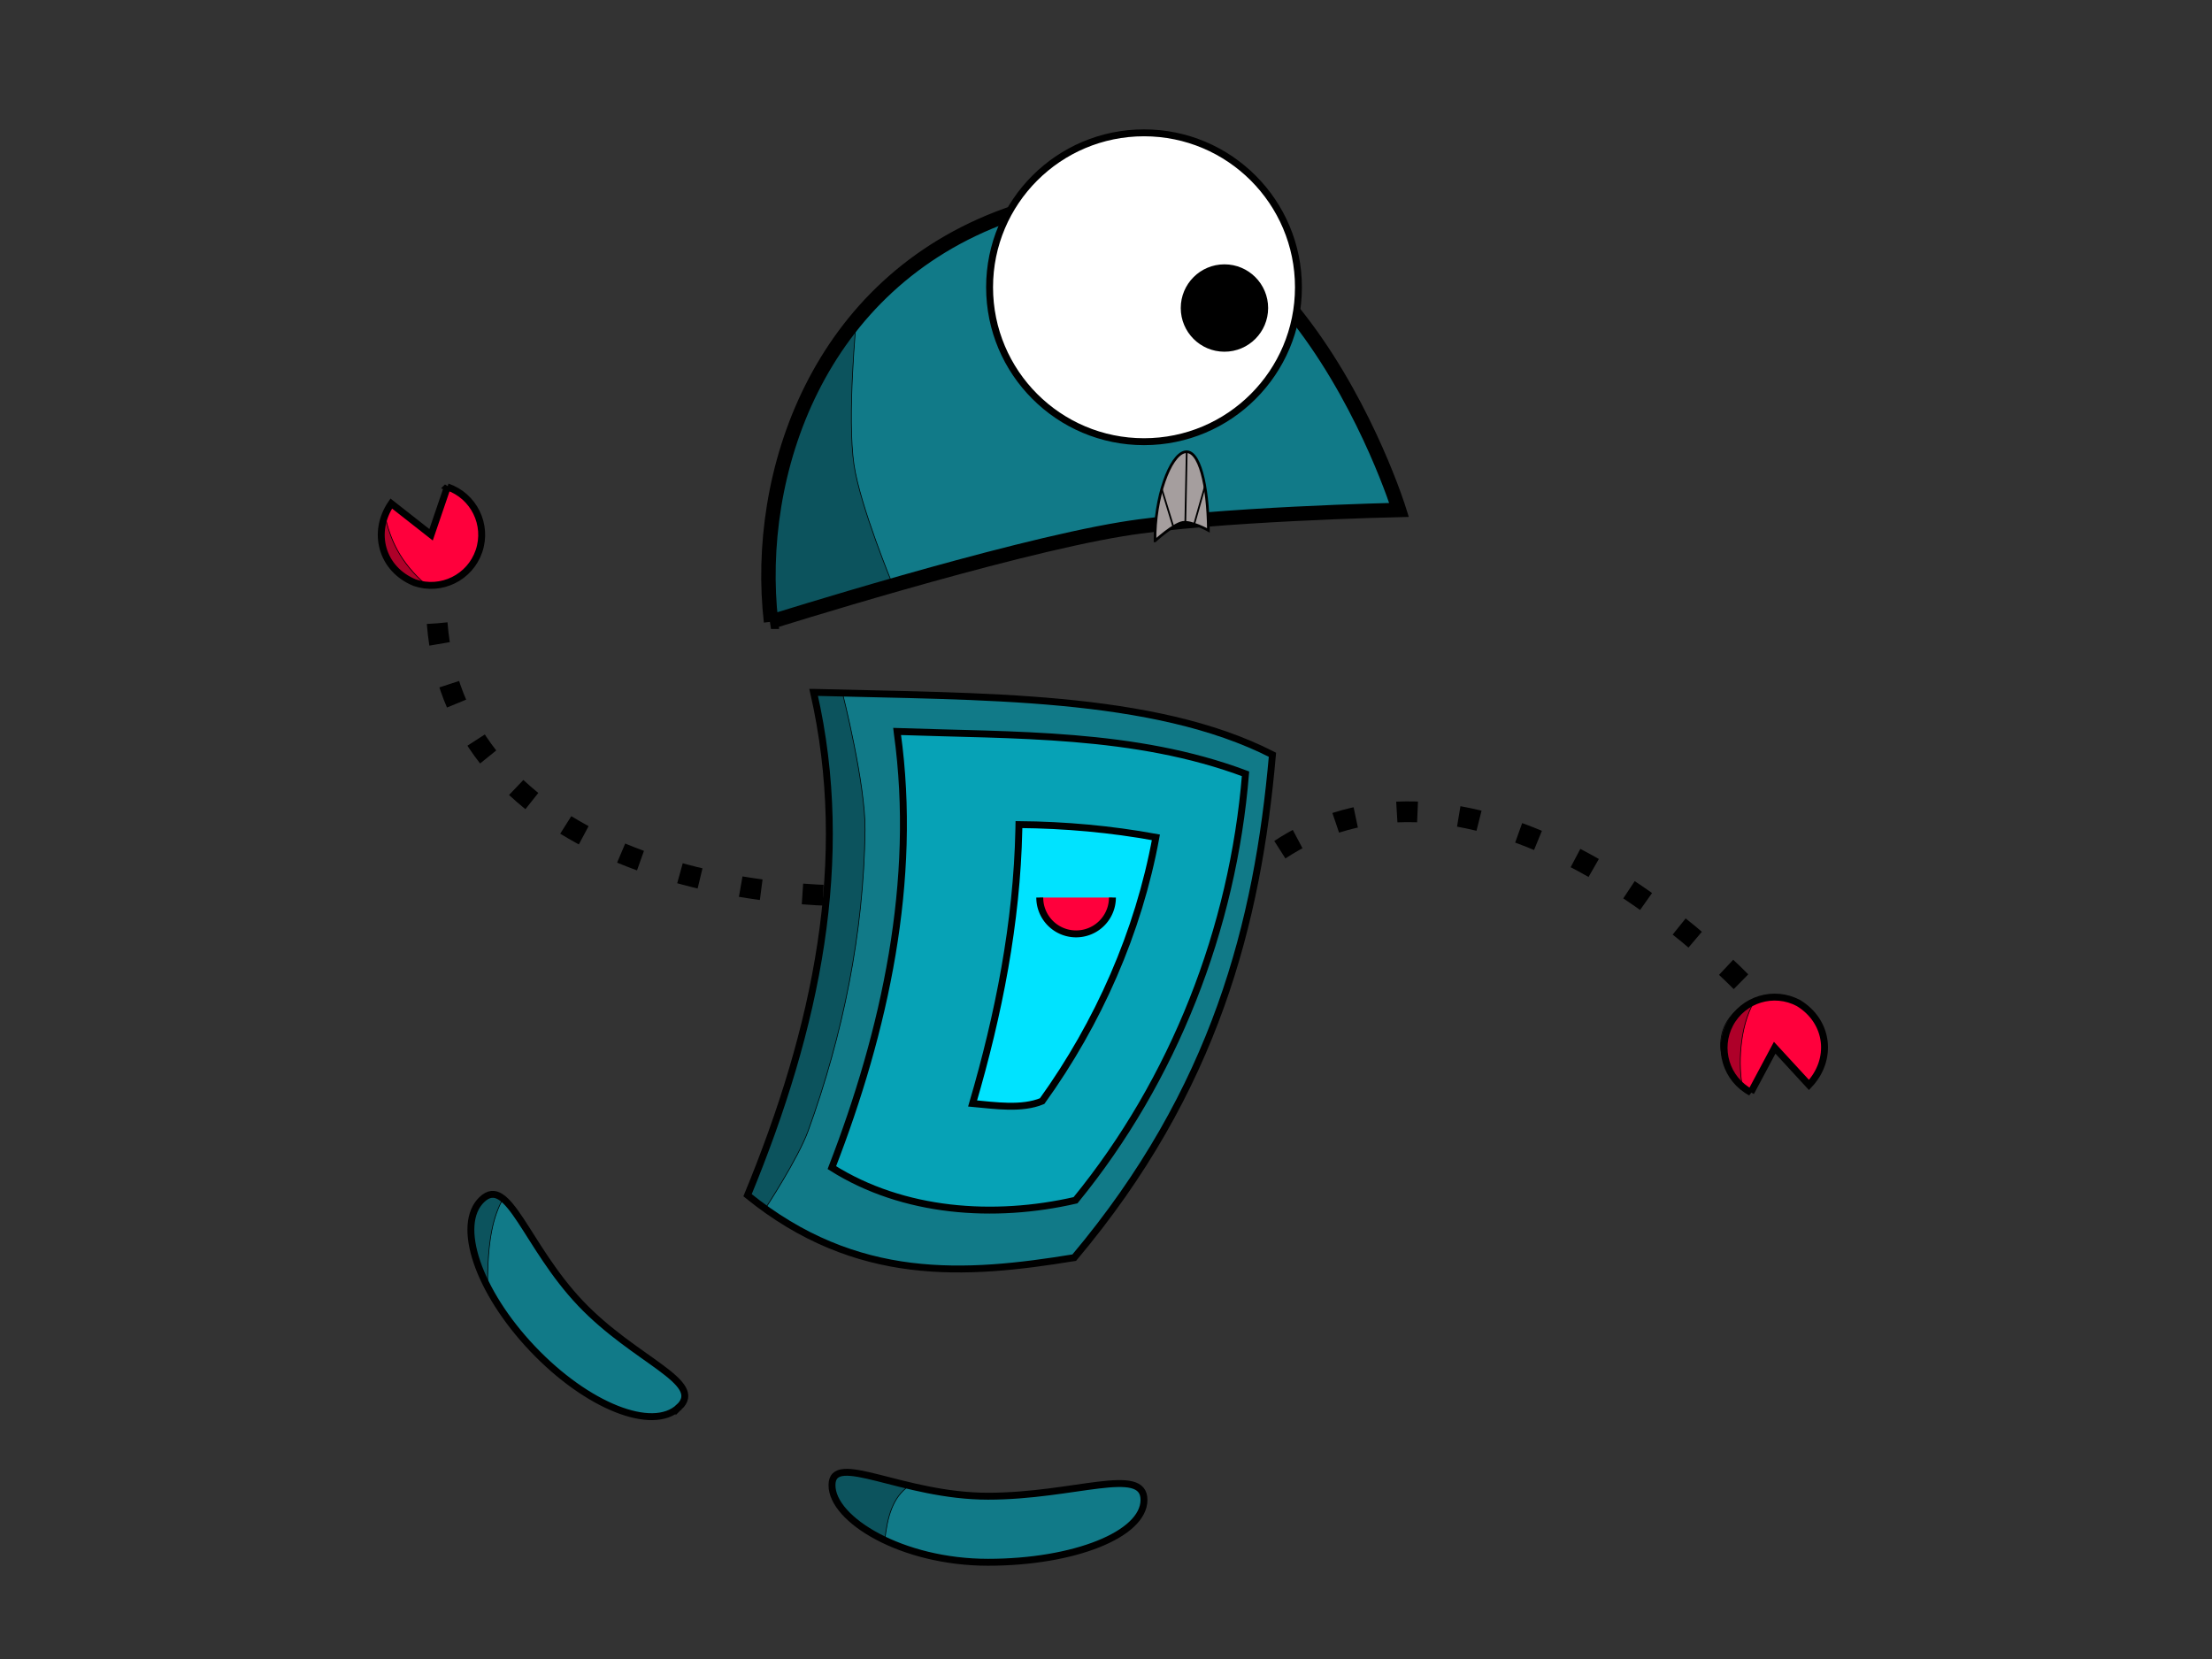 <?xml version="1.0" encoding="UTF-8"?>
<svg viewBox="0 0 640 480" xmlns="http://www.w3.org/2000/svg">
 <rect x="0" y="0" width="640" height="480" fill="#333333" stroke="none"/>
 <g stroke="#000">
  <g fill="none" stroke-dasharray="6,12" stroke-width="6">
   <path d="m126.36 168.35c-3.61 66.581 63.187 90.865 120.9 90.865" stroke-dashoffset="60"/>
   <path d="m356.57 257.43c45.91-48.356 112.63-10.116 152.27 31.831"/>
  </g>
  <g fill="#117a88">
   <path d="m235.41 200.32c48.175 1.308 98.194 0.405 132.75 18.054-4.259 48.498-16.548 96.997-57.348 145.5-31.506 5.134-63.012 7.466-94.519-18.054 19.981-48.498 30.187-96.997 19.116-145.5v-3.1e-5z" stroke-width="2"/>
   <path d="m223.08 179.9c-4.831-42.555 13.274-97.858 68.305-117.66 78.218-28.146 113.41 85.297 113.41 85.297s-53.786 1.192-80.238 5.561c-34.518 5.702-101.48 26.802-101.48 26.802z" stroke-width="4.173"/>
  </g>
  <g stroke-width="2">
   <path d="m375.68 83.114c0 24.677-20.005 44.682-44.682 44.682s-44.682-20.005-44.682-44.682 20.005-44.682 44.682-44.682 44.682 20.005 44.682 44.682z" fill="#fff"/>
   <path d="m365.91 89.121c0 6.428-5.211 11.64-11.64 11.64-6.428 0-11.64-5.211-11.64-11.64 0-6.428 5.211-11.64 11.64-11.64 6.428 0 11.64 5.211 11.64 11.64z"/>
   <path d="m259.62 212.14c5.904 42.722-3.566 85.963-18.938 125.69 20.67 13.042 46.969 14.846 70.5 9.438 28.477-34.855 45.557-78.637 49.188-123.38-32.042-12.043-66.992-11.055-100.81-12.25l0.062 0.5z" fill="#06a2b6"/>
   <path d="m294.78 240.11c-0.567 26.892-5.825 53.422-13.375 79.156 6.484 0.592 14.244 1.765 20.12-0.683 16.26-22.609 27.876-48.866 32.911-76.317-13.059-2.391-26.316-3.569-39.625-3.688l-0.02 1-0.011 0.531h6.1e-5z" fill="#00e3ff"/>
   <g fill="#117a88">
    <path d="m196.48 407.12c-7.656 7.27-26.631-0.283-42.383-16.87s-22.315-35.927-14.659-43.197c7.656-7.27 12.769 13.447 28.521 30.034s36.177 22.764 28.521 30.034v-6.1e-5z"/>
    <path d="m330.99 433.96c0 9.971-20.208 18.054-45.135 18.054-24.928 0-45.135-12.331-45.135-22.302s20.208 3.186 45.135 3.186c24.928 0 45.135-8.909 45.135 1.062z"/>
   </g>
   <g fill="#ff003c">
    <path d="m321.86 259.69a10.513 10.513 0 1 1 -21.026 0"/>
    <path d="m506.58 316.06c-7.136-3.807-9.834-12.677-6.028-19.813 3.807-7.136 12.677-9.834 19.813-6.028 8.883 5.437 9.925 16.426 3.025 23.694l-9.918-10.774-6.893 12.92z"/>
    <path d="m129.45 140.87c7.654 2.611 11.742 10.934 9.131 18.588-2.611 7.654-10.934 11.742-18.588 9.13-9.641-3.94-12.433-14.619-6.79-22.901l11.519 9.041 4.729-13.859z"/>
   </g>
  </g>
  <g fill-opacity=".32" stroke-width=".2">
   <path d="m247.78 92.531c-21.023 25.357-27.921 59.17-24.719 87.375 0 0 15.518-4.862 35.312-10.531 0 0-9.477-22.812-11.281-34.906-2.063-13.828 0.688-41.938 0.688-41.938z"/>
   <path d="m235.41 200.31c11.071 48.498 0.856 97.002-19.125 145.5 1.709 1.384 3.416 2.682 5.125 3.906 0 0 9.483-14.45 12.407-22.5 10.094-27.793 16.119-57.529 16.469-87.062 0.159-13.396-6.532-39.656-6.532-39.656-2.781-0.065-5.572-0.112-8.344-0.188z"/>
   <path d="m111.38 149.19c-3.056 9.208 2.271 18.822 12 20.094-7.792-6.698-10.526-13.396-12-20.094z"/>
   <path d="m507.53 289.78c-10.722 2.971-13.543 16.372-3.376 24.67-1.177-5.667-1.06-16.964 3.376-24.67z"/>
   <path d="m142.22 345.56c-0.903 0.097-1.824 0.591-2.781 1.5-4.957 4.707-3.944 14.477 1.656 25.281-0.147-13.831 1.8-20.853 4.469-25.531-1.123-0.908-2.226-1.37-3.344-1.25z"/>
   <path d="m245.16 425.97c-2.852-0.047-4.438 0.946-4.438 3.75 0 5.391 5.916 11.457 15.281 15.906 0.715-6.498 2.174-12.438 7.094-15.781-7.726-1.826-14.031-3.81-17.938-3.875z"/>
  </g>
  <path d="m334.18 156.49c-0.138-12.548 4.341-24.785 8.605-25.731 4.264-0.946 6.697 9.756 6.836 22.304 0.002 0.13 0.003 0.261 0.004 0.391 0 0-4.935-2.736-7.441-2.291-2.711 0.481-8.002 5.327-8.002 5.327h-3.36e-4z" fill="#a59e9e" stroke-dashoffset="4.728" stroke-width=".764"/>
  <g fill="none" stroke-width=".5">
   <path d="m336.07 141.3l3.34 10.875"/>
   <path d="m343.35 130.94l-0.396 20.108"/>
   <path d="m348.7 140.45l-3.171 11.167"/>
  </g>
 </g>
</svg>
